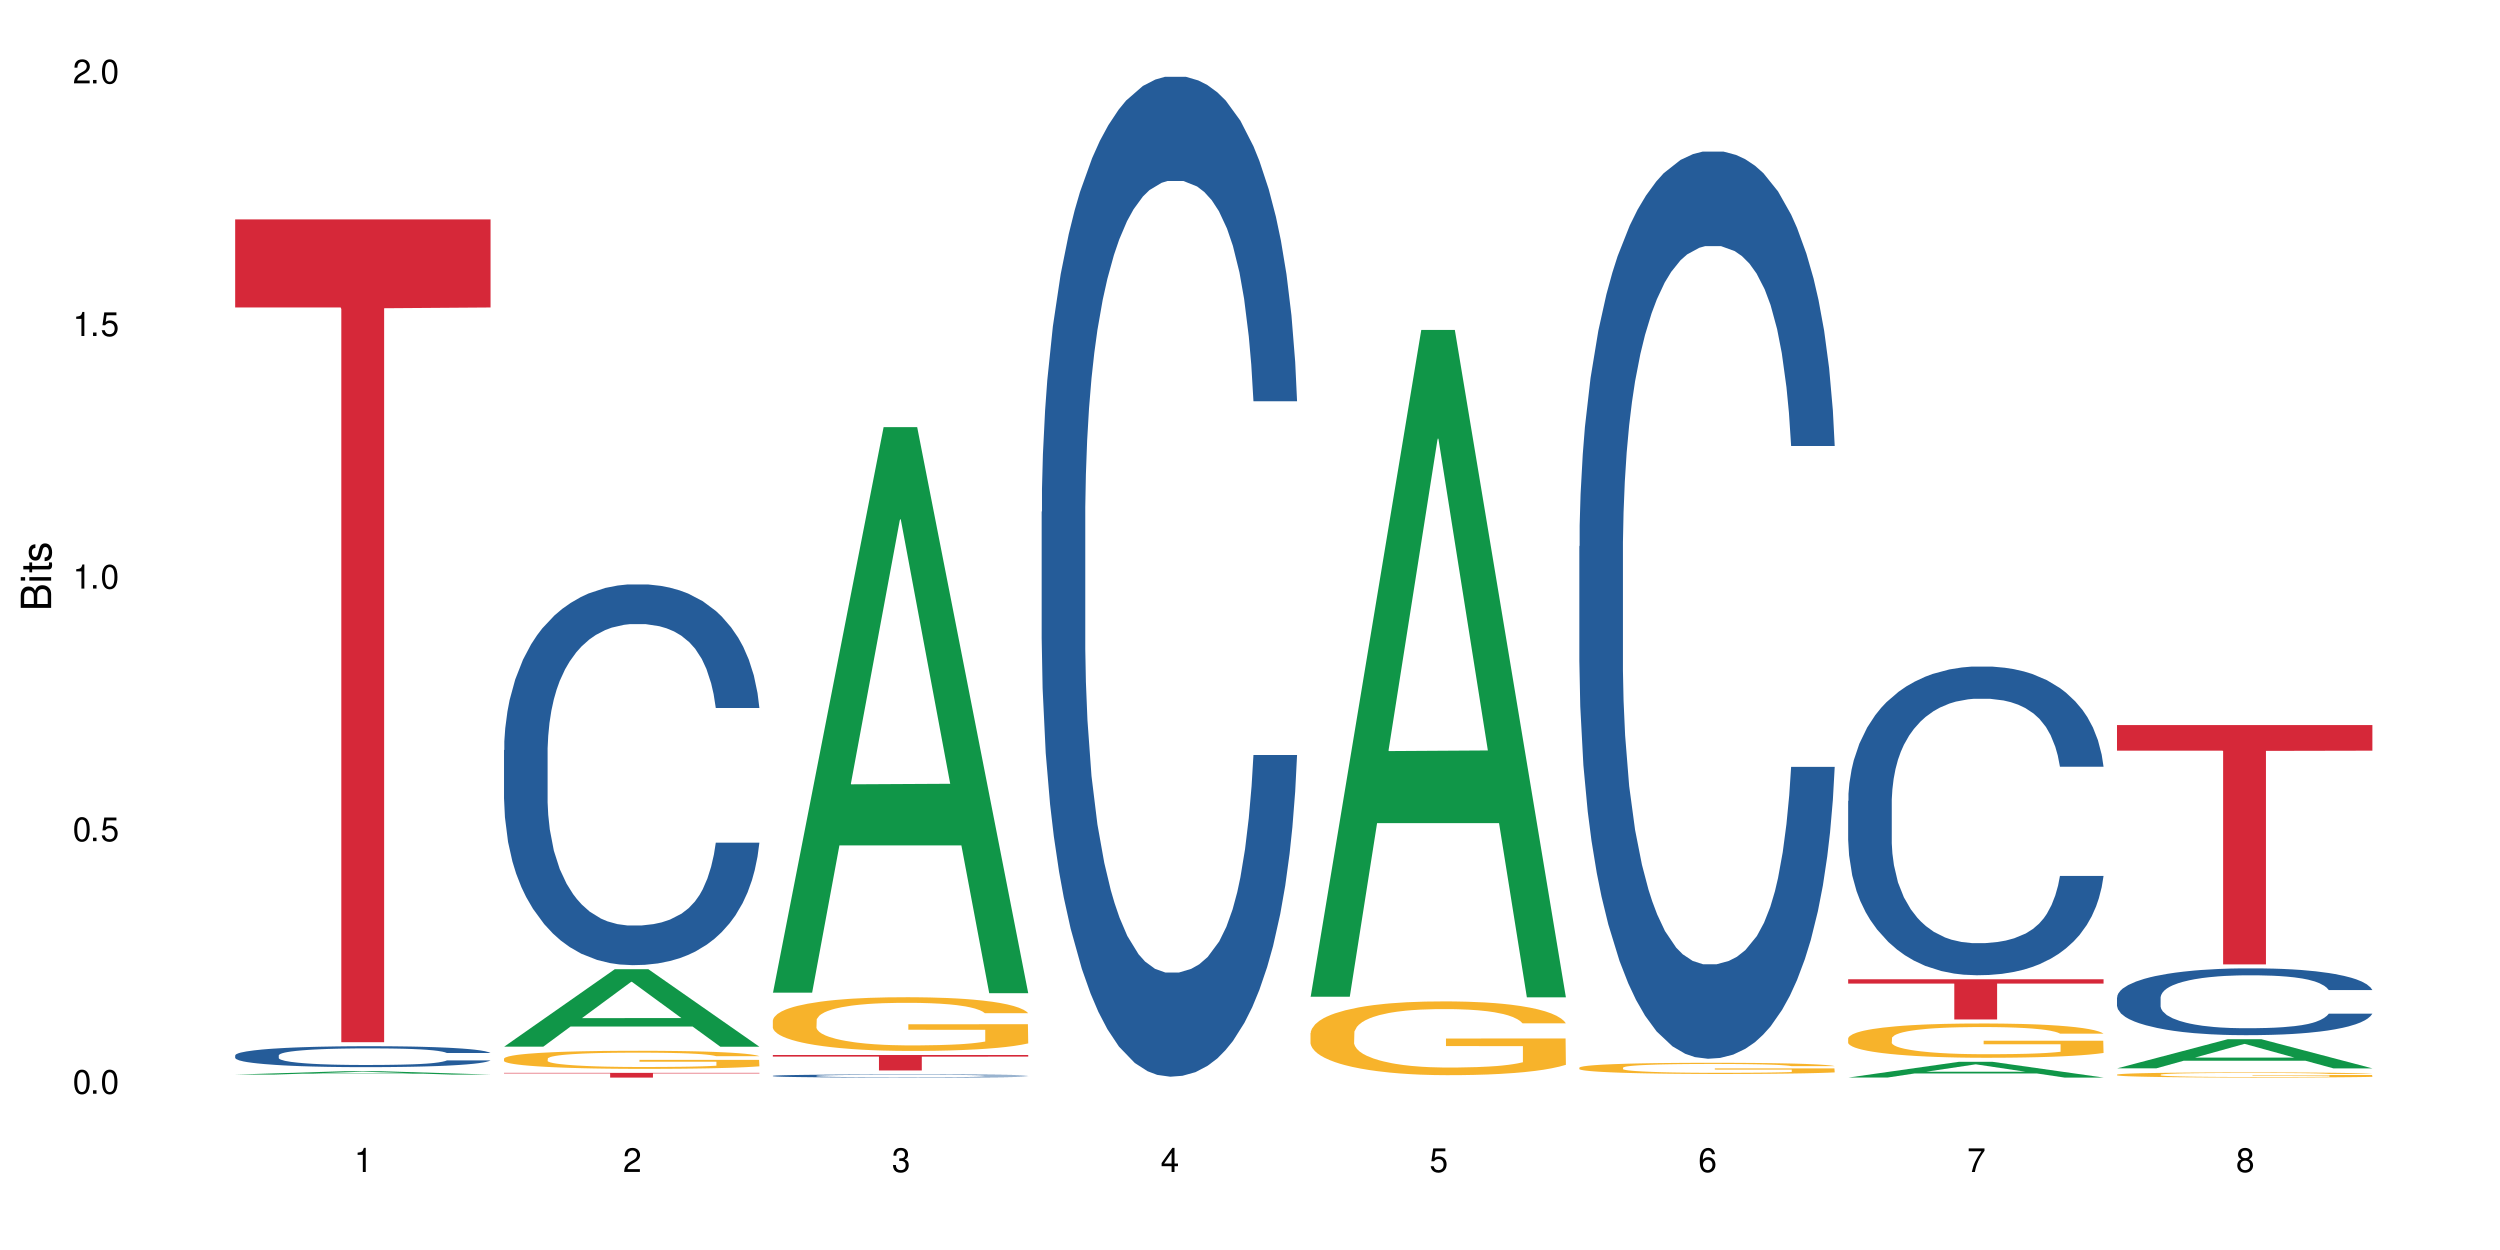<?xml version="1.0" encoding="UTF-8"?>
<svg xmlns="http://www.w3.org/2000/svg" xmlns:xlink="http://www.w3.org/1999/xlink" width="720" height="360" viewBox="0 0 720 360">
<defs>
<g>
<g id="glyph-0-0">
</g>
<g id="glyph-0-1">
<path d="M 2.641 -6.938 C 2 -6.938 1.422 -6.656 1.078 -6.172 C 0.641 -5.562 0.406 -4.641 0.406 -3.359 C 0.406 -1.016 1.188 0.219 2.641 0.219 C 4.078 0.219 4.859 -1.016 4.859 -3.297 C 4.859 -4.641 4.656 -5.547 4.203 -6.172 C 3.844 -6.656 3.281 -6.938 2.641 -6.938 Z M 2.641 -6.188 C 3.547 -6.188 4 -5.25 4 -3.375 C 4 -1.406 3.562 -0.484 2.625 -0.484 C 1.734 -0.484 1.281 -1.438 1.281 -3.344 C 1.281 -5.25 1.734 -6.188 2.641 -6.188 Z M 2.641 -6.188 "/>
</g>
<g id="glyph-0-2">
<path d="M 1.828 -1 L 0.828 -1 L 0.828 0 L 1.828 0 Z M 1.828 -1 "/>
</g>
<g id="glyph-0-3">
<path d="M 4.562 -6.797 L 1.062 -6.797 L 0.547 -3.094 L 1.328 -3.094 C 1.719 -3.562 2.047 -3.734 2.578 -3.734 C 3.484 -3.734 4.062 -3.109 4.062 -2.094 C 4.062 -1.125 3.484 -0.531 2.578 -0.531 C 1.828 -0.531 1.375 -0.906 1.188 -1.672 L 0.328 -1.672 C 0.453 -1.109 0.547 -0.844 0.75 -0.594 C 1.125 -0.078 1.828 0.219 2.594 0.219 C 3.969 0.219 4.922 -0.781 4.922 -2.219 C 4.922 -3.562 4.031 -4.484 2.719 -4.484 C 2.25 -4.484 1.859 -4.359 1.469 -4.062 L 1.734 -5.969 L 4.562 -5.969 Z M 4.562 -6.797 "/>
</g>
<g id="glyph-0-4">
<path d="M 2.484 -4.938 L 2.484 0 L 3.328 0 L 3.328 -6.938 L 2.766 -6.938 C 2.469 -5.875 2.281 -5.734 0.984 -5.562 L 0.984 -4.938 Z M 2.484 -4.938 "/>
</g>
<g id="glyph-0-5">
<path d="M 4.859 -0.828 L 1.281 -0.828 C 1.359 -1.406 1.672 -1.781 2.5 -2.281 L 3.469 -2.828 C 4.406 -3.344 4.906 -4.062 4.906 -4.906 C 4.906 -5.484 4.672 -6.031 4.266 -6.406 C 3.859 -6.766 3.375 -6.938 2.719 -6.938 C 1.859 -6.938 1.219 -6.625 0.844 -6.031 C 0.609 -5.672 0.5 -5.234 0.484 -4.531 L 1.328 -4.531 C 1.359 -5.016 1.406 -5.281 1.531 -5.516 C 1.75 -5.938 2.188 -6.203 2.703 -6.203 C 3.469 -6.203 4.031 -5.641 4.031 -4.891 C 4.031 -4.344 3.719 -3.859 3.125 -3.516 L 2.234 -3 C 0.812 -2.172 0.406 -1.531 0.328 -0.016 L 4.859 -0.016 Z M 4.859 -0.828 "/>
</g>
<g id="glyph-0-6">
<path d="M 2.125 -3.188 L 2.578 -3.188 C 3.5 -3.188 3.984 -2.766 3.984 -1.922 C 3.984 -1.062 3.469 -0.531 2.594 -0.531 C 1.656 -0.531 1.203 -1 1.156 -2.016 L 0.312 -2.016 C 0.344 -1.453 0.438 -1.094 0.609 -0.781 C 0.953 -0.109 1.625 0.219 2.547 0.219 C 3.953 0.219 4.859 -0.625 4.859 -1.938 C 4.859 -2.828 4.516 -3.297 3.703 -3.594 C 4.344 -3.844 4.656 -4.328 4.656 -5.031 C 4.656 -6.219 3.875 -6.938 2.578 -6.938 C 1.203 -6.938 0.484 -6.172 0.453 -4.703 L 1.297 -4.703 C 1.312 -5.125 1.344 -5.359 1.453 -5.578 C 1.641 -5.969 2.062 -6.203 2.594 -6.203 C 3.344 -6.203 3.797 -5.75 3.797 -5 C 3.797 -4.516 3.609 -4.219 3.25 -4.047 C 3.016 -3.953 2.703 -3.922 2.125 -3.906 Z M 2.125 -3.188 "/>
</g>
<g id="glyph-0-7">
<path d="M 3.141 -1.672 L 3.141 0 L 3.984 0 L 3.984 -1.672 L 4.984 -1.672 L 4.984 -2.438 L 3.984 -2.438 L 3.984 -6.938 L 3.359 -6.938 L 0.266 -2.578 L 0.266 -1.672 Z M 3.141 -2.438 L 1 -2.438 L 3.141 -5.5 Z M 3.141 -2.438 "/>
</g>
<g id="glyph-0-8">
<path d="M 4.781 -5.125 C 4.609 -6.266 3.891 -6.938 2.844 -6.938 C 2.094 -6.938 1.422 -6.578 1.031 -5.953 C 0.594 -5.266 0.406 -4.422 0.406 -3.172 C 0.406 -2 0.578 -1.25 0.984 -0.641 C 1.359 -0.078 1.953 0.219 2.703 0.219 C 3.984 0.219 4.922 -0.75 4.922 -2.094 C 4.922 -3.375 4.062 -4.281 2.844 -4.281 C 2.172 -4.281 1.641 -4.031 1.281 -3.516 C 1.281 -5.234 1.828 -6.188 2.797 -6.188 C 3.391 -6.188 3.797 -5.797 3.938 -5.125 Z M 2.734 -3.531 C 3.547 -3.531 4.062 -2.953 4.062 -2.031 C 4.062 -1.156 3.484 -0.531 2.703 -0.531 C 1.922 -0.531 1.328 -1.188 1.328 -2.078 C 1.328 -2.938 1.906 -3.531 2.734 -3.531 Z M 2.734 -3.531 "/>
</g>
<g id="glyph-0-9">
<path d="M 4.984 -6.797 L 0.438 -6.797 L 0.438 -5.969 L 4.109 -5.969 C 2.5 -3.656 1.828 -2.234 1.328 0 L 2.219 0 C 2.594 -2.172 3.453 -4.047 4.984 -6.094 Z M 4.984 -6.797 "/>
</g>
<g id="glyph-0-10">
<path d="M 3.75 -3.656 C 4.469 -4.094 4.688 -4.438 4.688 -5.078 C 4.688 -6.172 3.844 -6.938 2.641 -6.938 C 1.438 -6.938 0.594 -6.172 0.594 -5.094 C 0.594 -4.438 0.812 -4.094 1.516 -3.656 C 0.734 -3.266 0.359 -2.703 0.359 -1.922 C 0.359 -0.656 1.281 0.219 2.641 0.219 C 3.984 0.219 4.922 -0.656 4.922 -1.922 C 4.922 -2.703 4.531 -3.266 3.75 -3.656 Z M 2.641 -6.188 C 3.359 -6.188 3.812 -5.75 3.812 -5.062 C 3.812 -4.406 3.344 -3.984 2.641 -3.984 C 1.922 -3.984 1.453 -4.406 1.453 -5.078 C 1.453 -5.75 1.922 -6.188 2.641 -6.188 Z M 2.641 -3.266 C 3.484 -3.266 4.062 -2.719 4.062 -1.906 C 4.062 -1.078 3.484 -0.531 2.625 -0.531 C 1.797 -0.531 1.219 -1.094 1.219 -1.906 C 1.219 -2.719 1.781 -3.266 2.641 -3.266 Z M 2.641 -3.266 "/>
</g>
<g id="glyph-1-0">
</g>
<g id="glyph-1-1">
<path d="M 0 -0.953 L 0 -4.891 C 0 -5.719 -0.234 -6.344 -0.734 -6.797 C -1.188 -7.234 -1.812 -7.469 -2.5 -7.469 C -3.547 -7.469 -4.188 -7 -4.625 -5.875 C -4.984 -6.688 -5.625 -7.094 -6.531 -7.094 C -7.172 -7.094 -7.734 -6.859 -8.141 -6.391 C -8.562 -5.922 -8.75 -5.344 -8.75 -4.5 L -8.75 -0.953 Z M -4.984 -2.062 L -7.766 -2.062 L -7.766 -4.219 C -7.766 -4.844 -7.688 -5.203 -7.453 -5.5 C -7.219 -5.812 -6.859 -5.969 -6.375 -5.969 C -5.891 -5.969 -5.531 -5.812 -5.297 -5.5 C -5.062 -5.203 -4.984 -4.844 -4.984 -4.219 Z M -0.984 -2.062 L -4 -2.062 L -4 -4.781 C -4 -5.766 -3.438 -6.359 -2.484 -6.359 C -1.547 -6.359 -0.984 -5.766 -0.984 -4.781 Z M -0.984 -2.062 "/>
</g>
<g id="glyph-1-2">
<path d="M -6.281 -1.797 L -6.281 -0.797 L 0 -0.797 L 0 -1.797 Z M -8.75 -1.797 L -8.75 -0.797 L -7.484 -0.797 L -7.484 -1.797 Z M -8.75 -1.797 "/>
</g>
<g id="glyph-1-3">
<path d="M -6.281 -3.047 L -6.281 -2.016 L -8.016 -2.016 L -8.016 -1.016 L -6.281 -1.016 L -6.281 -0.172 L -5.469 -0.172 L -5.469 -1.016 L -0.719 -1.016 C -0.078 -1.016 0.281 -1.453 0.281 -2.234 C 0.281 -2.5 0.25 -2.719 0.188 -3.047 L -0.641 -3.047 C -0.609 -2.906 -0.594 -2.766 -0.594 -2.562 C -0.594 -2.141 -0.719 -2.016 -1.156 -2.016 L -5.469 -2.016 L -5.469 -3.047 Z M -6.281 -3.047 "/>
</g>
<g id="glyph-1-4">
<path d="M -4.531 -5.25 C -5.766 -5.25 -6.469 -4.422 -6.469 -2.969 C -6.469 -1.516 -5.719 -0.562 -4.547 -0.562 C -3.562 -0.562 -3.094 -1.062 -2.734 -2.562 L -2.516 -3.484 C -2.344 -4.188 -2.094 -4.469 -1.641 -4.469 C -1.047 -4.469 -0.641 -3.875 -0.641 -3 C -0.641 -2.453 -0.797 -2 -1.062 -1.75 C -1.25 -1.594 -1.422 -1.531 -1.875 -1.469 L -1.875 -0.406 C -0.422 -0.453 0.281 -1.266 0.281 -2.922 C 0.281 -4.5 -0.5 -5.516 -1.719 -5.516 C -2.656 -5.516 -3.172 -4.984 -3.469 -3.734 L -3.703 -2.766 C -3.891 -1.953 -4.156 -1.609 -4.594 -1.609 C -5.188 -1.609 -5.547 -2.125 -5.547 -2.938 C -5.547 -3.75 -5.203 -4.172 -4.531 -4.203 Z M -4.531 -5.25 "/>
</g>
</g>
</defs>
<rect x="-72" y="-36" width="864" height="432" fill="rgb(100%, 100%, 100%)" fill-opacity="1"/>
<path fill-rule="nonzero" fill="rgb(6.275%, 58.824%, 28.235%)" fill-opacity="1" d="M 67.73 309.48 L 67.809 309.477 L 99.637 308.496 L 109.301 308.496 L 141.281 309.48 L 130.047 309.48 L 122.031 309.223 L 86.906 309.223 L 79.047 309.48 L 67.73 309.48 L 90.285 309.117 L 118.809 309.117 L 104.586 308.656 L 104.43 308.656 L 104.27 308.66 L 90.207 309.117 L 90.285 309.117 Z M 67.73 309.48 "/>
<path fill-rule="nonzero" fill="rgb(14.51%, 36.078%, 60%)" fill-opacity="1" d="M 67.73 303.934 L 67.82 303.93 L 67.82 303.797 L 68.09 303.586 L 68.719 303.324 L 69.344 303.141 L 70.961 302.816 L 73.203 302.504 L 75.535 302.258 L 77.238 302.117 L 78.766 302.008 L 82.262 301.801 L 84.504 301.699 L 86.926 301.605 L 89.887 301.512 L 92.039 301.457 L 96.883 301.367 L 100.469 301.328 L 103.25 301.312 L 109.262 301.312 L 112.848 301.332 L 115.449 301.363 L 118.32 301.406 L 120.742 301.457 L 124.957 301.578 L 128.727 301.73 L 130.43 301.82 L 133.121 301.988 L 135.184 302.156 L 136.617 302.297 L 138.234 302.504 L 139.668 302.75 L 140.746 303.031 L 141.281 303.27 L 128.727 303.27 L 128.098 303.047 L 127.379 302.875 L 126.035 302.652 L 124.688 302.492 L 122.805 302.332 L 121.102 302.227 L 118.77 302.121 L 116.707 302.055 L 114.555 302.008 L 112.488 301.973 L 108.543 301.941 L 103.969 301.941 L 102.266 301.949 L 98.766 301.996 L 96.883 302.035 L 94.191 302.109 L 92.309 302.184 L 90.066 302.293 L 88.539 302.387 L 86.656 302.531 L 85.312 302.656 L 83.785 302.84 L 82.891 302.977 L 82.082 303.129 L 81.363 303.312 L 80.828 303.504 L 80.469 303.707 L 80.289 303.906 L 80.289 304.762 L 80.469 304.961 L 80.918 305.191 L 82.082 305.527 L 83.785 305.82 L 85.762 306.051 L 87.645 306.215 L 88.719 306.293 L 90.156 306.383 L 92.398 306.492 L 95.629 306.602 L 97.512 306.645 L 100.383 306.691 L 103.34 306.711 L 107.289 306.711 L 110.785 306.691 L 113.117 306.66 L 115.539 306.617 L 118.859 306.523 L 120.922 306.438 L 122.715 306.332 L 124.062 306.227 L 124.957 306.137 L 126.305 305.969 L 127.379 305.781 L 128.188 305.586 L 128.727 305.398 L 141.281 305.398 L 140.746 305.621 L 139.938 305.836 L 139.129 305.996 L 137.875 306.188 L 136.441 306.359 L 134.375 306.551 L 132.672 306.68 L 130.43 306.816 L 128.367 306.922 L 126.125 307.016 L 122.805 307.125 L 120.652 307.18 L 118.32 307.23 L 115.539 307.273 L 112.043 307.312 L 108.273 307.336 L 104.777 307.34 L 101.008 307.328 L 98.227 307.305 L 94.551 307.258 L 89.977 307.156 L 86.656 307.055 L 84.055 306.949 L 81.812 306.84 L 79.301 306.691 L 76.074 306.445 L 74.098 306.258 L 72.754 306.105 L 71.23 305.891 L 70.152 305.699 L 68.898 305.391 L 68 304.996 L 67.73 304.695 Z M 67.73 303.934 "/>
<path fill-rule="nonzero" fill="rgb(83.922%, 15.686%, 22.353%)" fill-opacity="1" d="M 67.73 63.188 L 141.281 63.188 L 141.281 88.551 L 110.629 88.773 L 110.629 300.156 L 98.297 300.156 L 98.297 88.996 L 98.117 88.551 L 67.73 88.551 Z M 67.73 63.188 "/>
<path fill-rule="nonzero" fill="rgb(6.275%, 58.824%, 28.235%)" fill-opacity="1" d="M 145.156 301.441 L 145.234 301.422 L 177.059 279.129 L 186.723 279.129 L 218.707 301.465 L 207.469 301.465 L 199.453 295.633 L 164.328 295.633 L 156.469 301.441 L 145.156 301.441 L 167.707 293.223 L 196.23 293.199 L 182.008 282.777 L 181.852 282.754 L 181.695 282.82 L 167.629 293.199 L 167.707 293.223 Z M 145.156 301.441 "/>
<path fill-rule="nonzero" fill="rgb(14.51%, 36.078%, 60%)" fill-opacity="1" d="M 145.156 216.031 L 145.242 215.934 L 145.242 213.527 L 145.512 209.719 L 146.141 204.91 L 146.77 201.602 L 148.383 195.688 L 150.625 189.977 L 152.957 185.566 L 154.664 182.961 L 156.188 180.957 L 159.684 177.246 L 161.93 175.344 L 164.352 173.641 L 167.309 171.934 L 169.461 170.934 L 174.305 169.328 L 177.895 168.629 L 180.676 168.328 L 186.684 168.328 L 190.273 168.727 L 192.875 169.23 L 195.742 170.031 L 198.164 170.934 L 202.383 173.137 L 206.148 175.945 L 207.852 177.547 L 210.543 180.656 L 212.605 183.66 L 214.043 186.266 L 215.656 189.977 L 217.094 194.484 L 218.168 199.598 L 218.707 203.906 L 206.148 203.906 L 205.52 199.898 L 204.805 196.789 L 203.457 192.68 L 202.113 189.773 L 200.23 186.867 L 198.523 184.965 L 196.191 183.059 L 194.129 181.855 L 191.977 180.957 L 189.914 180.355 L 185.969 179.754 L 181.391 179.754 L 179.688 179.953 L 176.191 180.754 L 174.305 181.457 L 171.613 182.859 L 169.73 184.164 L 167.488 186.168 L 165.965 187.871 L 164.082 190.477 L 162.734 192.781 L 161.211 196.09 L 160.312 198.594 L 159.508 201.402 L 158.789 204.707 L 158.25 208.215 L 157.891 211.922 L 157.711 215.531 L 157.711 231.066 L 157.891 234.676 L 158.34 238.883 L 159.508 244.996 L 161.211 250.309 L 163.184 254.52 L 165.066 257.523 L 166.145 258.93 L 167.578 260.531 L 169.82 262.535 L 173.051 264.539 L 174.934 265.344 L 177.805 266.145 L 180.766 266.543 L 184.711 266.543 L 188.211 266.145 L 190.543 265.645 L 192.965 264.84 L 196.281 263.137 L 198.344 261.535 L 200.141 259.629 L 201.484 257.727 L 202.383 256.121 L 203.727 253.016 L 204.805 249.605 L 205.609 246.098 L 206.148 242.691 L 218.707 242.691 L 218.168 246.699 L 217.359 250.609 L 216.555 253.516 L 215.297 257.023 L 213.863 260.129 L 211.801 263.637 L 210.094 265.941 L 207.852 268.449 L 205.789 270.352 L 203.547 272.059 L 200.23 274.062 L 198.074 275.062 L 195.742 275.965 L 192.965 276.766 L 189.465 277.469 L 185.699 277.871 L 182.199 277.969 L 178.434 277.77 L 175.652 277.367 L 171.973 276.465 L 167.398 274.664 L 164.082 272.758 L 161.48 270.855 L 159.238 268.852 L 156.727 266.145 L 153.496 261.734 L 151.523 258.328 L 150.176 255.52 L 148.652 251.613 L 147.574 248.105 L 146.32 242.492 L 145.422 235.375 L 145.156 229.863 Z M 145.156 216.031 "/>
<path fill-rule="nonzero" fill="rgb(96.863%, 70.196%, 16.863%)" fill-opacity="1" d="M 145.156 304.855 L 145.242 304.852 L 145.242 304.754 L 145.602 304.539 L 146.5 304.246 L 147.664 304.004 L 148.922 303.812 L 149.73 303.711 L 151.074 303.57 L 152.242 303.465 L 155.199 303.25 L 158.969 303.051 L 161.031 302.965 L 163.363 302.883 L 166.684 302.793 L 168.207 302.762 L 172.871 302.684 L 178.164 302.637 L 183.992 302.621 L 186.684 302.625 L 190.363 302.645 L 195.387 302.699 L 198.254 302.746 L 200.496 302.793 L 202.828 302.855 L 205.699 302.949 L 208.391 303.066 L 210.543 303.18 L 212.695 303.32 L 214.492 303.473 L 216.016 303.641 L 217.359 303.84 L 218.168 304.008 L 218.707 304.176 L 206.238 304.176 L 205.52 304.008 L 204.715 303.879 L 203.367 303.723 L 202.023 303.605 L 200.676 303.516 L 198.164 303.395 L 196.012 303.316 L 193.32 303.25 L 190.723 303.207 L 187.762 303.18 L 185.969 303.168 L 181.211 303.168 L 176.906 303.203 L 174.395 303.242 L 172.602 303.277 L 170.09 303.352 L 168.566 303.406 L 167.668 303.445 L 164.977 303.594 L 163.184 303.727 L 162.195 303.816 L 160.941 303.961 L 160.043 304.09 L 159.059 304.277 L 158.52 304.422 L 157.801 304.746 L 157.711 305.602 L 157.98 305.781 L 158.52 305.977 L 159.238 306.148 L 160.312 306.332 L 161.391 306.469 L 163.273 306.652 L 164.887 306.777 L 166.145 306.859 L 168.566 306.988 L 169.551 307.031 L 171.883 307.117 L 174.305 307.184 L 177.266 307.238 L 179.508 307.27 L 183.098 307.293 L 187.672 307.293 L 193.055 307.262 L 196.461 307.227 L 198.793 307.188 L 200.32 307.152 L 202.203 307.102 L 203.547 307.055 L 204.805 307 L 206.328 306.922 L 206.328 305.781 L 184.172 305.777 L 184.172 305.246 L 218.617 305.242 L 218.707 307.102 L 216.824 307.23 L 214.492 307.355 L 212.25 307.449 L 209.918 307.531 L 206.598 307.621 L 203.906 307.68 L 199.781 307.746 L 196.012 307.789 L 192.066 307.816 L 188.566 307.832 L 184.441 307.836 L 180.766 307.824 L 176.816 307.797 L 173.68 307.758 L 170.809 307.711 L 167.938 307.648 L 164.352 307.551 L 162.016 307.469 L 159.594 307.367 L 157.172 307.25 L 155.02 307.121 L 153.586 307.02 L 152.152 306.906 L 150.625 306.766 L 149.191 306.602 L 148.113 306.453 L 147.129 306.289 L 146.41 306.129 L 145.691 305.918 L 145.332 305.746 L 145.156 305.598 Z M 145.156 304.855 "/>
<path fill-rule="nonzero" fill="rgb(83.922%, 15.686%, 22.353%)" fill-opacity="1" d="M 145.156 308.992 L 218.707 308.992 L 218.707 309.137 L 188.051 309.137 L 188.051 310.34 L 175.719 310.34 L 175.719 309.141 L 175.539 309.137 L 145.156 309.137 Z M 145.156 308.992 "/>
<path fill-rule="nonzero" fill="rgb(6.275%, 58.824%, 28.235%)" fill-opacity="1" d="M 222.578 285.887 L 222.656 285.734 L 254.48 123.012 L 264.148 123.012 L 296.129 286.043 L 284.895 286.043 L 276.879 243.484 L 241.75 243.484 L 233.895 285.887 L 222.578 285.887 L 245.129 225.883 L 273.656 225.727 L 259.434 149.648 L 259.273 149.496 L 259.117 149.953 L 245.051 225.727 L 245.129 225.883 Z M 222.578 285.887 "/>
<path fill-rule="nonzero" fill="rgb(14.51%, 36.078%, 60%)" fill-opacity="1" d="M 222.578 309.832 L 222.668 309.832 L 222.668 309.812 L 222.938 309.781 L 223.562 309.742 L 224.191 309.715 L 225.809 309.668 L 228.051 309.621 L 230.383 309.586 L 232.086 309.562 L 233.609 309.547 L 237.109 309.516 L 239.352 309.5 L 241.773 309.488 L 244.734 309.473 L 246.887 309.465 L 251.73 309.453 L 255.316 309.445 L 264.109 309.445 L 267.695 309.449 L 270.297 309.453 L 273.168 309.457 L 275.59 309.465 L 279.805 309.484 L 283.57 309.508 L 285.277 309.52 L 287.969 309.547 L 290.031 309.57 L 291.465 309.59 L 293.082 309.621 L 294.516 309.656 L 295.59 309.699 L 296.129 309.734 L 283.57 309.734 L 282.945 309.703 L 282.227 309.676 L 280.883 309.645 L 279.535 309.621 L 277.652 309.598 L 275.949 309.582 L 273.617 309.566 L 271.551 309.555 L 269.398 309.547 L 267.336 309.543 L 263.391 309.539 L 257.109 309.539 L 253.613 309.547 L 251.73 309.551 L 249.039 309.562 L 247.156 309.574 L 244.914 309.59 L 243.387 309.605 L 241.504 309.625 L 240.16 309.645 L 238.633 309.672 L 237.738 309.691 L 236.93 309.715 L 236.211 309.742 L 235.672 309.77 L 235.316 309.801 L 235.137 309.828 L 235.137 309.957 L 235.316 309.984 L 235.762 310.02 L 236.93 310.07 L 238.633 310.113 L 240.605 310.148 L 242.492 310.172 L 243.566 310.184 L 245.004 310.195 L 247.246 310.215 L 250.473 310.23 L 252.355 310.234 L 255.227 310.242 L 258.188 310.246 L 262.133 310.246 L 265.633 310.242 L 267.965 310.238 L 270.387 310.23 L 273.707 310.219 L 275.77 310.203 L 277.562 310.188 L 278.906 310.172 L 279.805 310.16 L 281.148 310.137 L 282.227 310.109 L 283.035 310.078 L 283.57 310.051 L 296.129 310.051 L 295.59 310.082 L 294.785 310.117 L 293.977 310.141 L 292.723 310.168 L 291.285 310.191 L 289.223 310.223 L 287.52 310.242 L 285.277 310.262 L 283.215 310.277 L 280.973 310.289 L 277.652 310.309 L 275.5 310.316 L 273.168 310.324 L 270.387 310.328 L 266.887 310.336 L 263.121 310.34 L 259.621 310.34 L 255.855 310.336 L 253.074 310.332 L 249.398 310.328 L 244.824 310.312 L 241.504 310.297 L 238.902 310.281 L 236.66 310.266 L 234.148 310.242 L 230.918 310.207 L 228.945 310.18 L 227.602 310.156 L 226.074 310.125 L 225 310.094 L 223.742 310.051 L 222.848 309.992 L 222.578 309.945 Z M 222.578 309.832 "/>
<path fill-rule="nonzero" fill="rgb(96.863%, 70.196%, 16.863%)" fill-opacity="1" d="M 222.578 293.828 L 222.668 293.812 L 222.668 293.531 L 223.027 292.895 L 223.922 292.02 L 225.09 291.297 L 226.344 290.73 L 227.152 290.438 L 228.496 290.012 L 229.664 289.699 L 232.625 289.066 L 236.391 288.473 L 238.453 288.215 L 240.785 287.977 L 244.105 287.707 L 245.629 287.609 L 250.293 287.383 L 255.586 287.242 L 261.418 287.199 L 264.109 287.215 L 267.785 287.27 L 272.809 287.426 L 275.68 287.566 L 277.922 287.707 L 280.254 287.891 L 283.125 288.176 L 285.816 288.512 L 287.969 288.852 L 290.121 289.277 L 291.914 289.73 L 293.438 290.223 L 294.785 290.816 L 295.59 291.312 L 296.129 291.805 L 283.66 291.805 L 282.945 291.312 L 282.137 290.93 L 280.793 290.465 L 279.445 290.125 L 278.102 289.855 L 275.59 289.488 L 273.438 289.262 L 270.746 289.066 L 268.145 288.938 L 265.184 288.852 L 263.391 288.824 L 258.637 288.824 L 254.332 288.922 L 251.82 289.035 L 250.023 289.148 L 247.512 289.363 L 245.988 289.531 L 245.094 289.645 L 242.402 290.082 L 240.605 290.477 L 239.621 290.746 L 238.363 291.172 L 237.469 291.551 L 236.48 292.117 L 235.941 292.543 L 235.227 293.504 L 235.137 296.047 L 235.406 296.582 L 235.941 297.164 L 236.66 297.672 L 237.738 298.211 L 238.812 298.621 L 240.695 299.172 L 242.312 299.539 L 243.566 299.777 L 245.988 300.16 L 246.977 300.289 L 249.309 300.543 L 251.73 300.738 L 254.691 300.91 L 256.934 300.992 L 260.52 301.066 L 265.094 301.066 L 270.477 300.98 L 273.887 300.867 L 276.219 300.754 L 277.742 300.656 L 279.625 300.5 L 280.973 300.359 L 282.227 300.203 L 283.75 299.961 L 283.75 296.582 L 261.598 296.57 L 261.598 294.988 L 296.039 294.973 L 296.129 300.5 L 294.246 300.879 L 291.914 301.25 L 289.672 301.531 L 287.34 301.77 L 284.02 302.039 L 281.328 302.211 L 277.203 302.406 L 273.438 302.535 L 269.488 302.621 L 265.992 302.66 L 261.867 302.676 L 258.188 302.648 L 254.242 302.562 L 251.102 302.449 L 248.23 302.309 L 245.359 302.125 L 241.773 301.828 L 239.441 301.586 L 237.02 301.289 L 234.598 300.938 L 232.445 300.555 L 231.008 300.258 L 229.574 299.918 L 228.051 299.496 L 226.613 299.016 L 225.539 298.578 L 224.551 298.082 L 223.832 297.617 L 223.117 296.98 L 222.758 296.473 L 222.578 296.031 Z M 222.578 293.828 "/>
<path fill-rule="nonzero" fill="rgb(83.922%, 15.686%, 22.353%)" fill-opacity="1" d="M 222.578 303.832 L 296.129 303.832 L 296.129 304.309 L 265.477 304.312 L 265.477 308.285 L 253.141 308.285 L 253.141 304.32 L 252.965 304.309 L 222.578 304.309 Z M 222.578 303.832 "/>
<path fill-rule="nonzero" fill="rgb(14.51%, 36.078%, 60%)" fill-opacity="1" d="M 300 147.414 L 300.09 147.152 L 300.09 140.832 L 300.359 130.832 L 300.988 118.195 L 301.617 109.508 L 303.23 93.977 L 305.473 78.973 L 307.805 67.391 L 309.508 60.547 L 311.035 55.285 L 314.531 45.543 L 316.773 40.543 L 319.195 36.066 L 322.156 31.594 L 324.309 28.961 L 329.152 24.75 L 332.742 22.906 L 335.52 22.117 L 341.531 22.117 L 345.117 23.168 L 347.719 24.484 L 350.59 26.59 L 353.012 28.961 L 357.227 34.75 L 360.996 42.121 L 362.699 46.332 L 365.391 54.492 L 367.453 62.391 L 368.891 69.234 L 370.504 78.973 L 371.938 90.82 L 373.016 104.246 L 373.555 115.562 L 360.996 115.562 L 360.367 105.035 L 359.648 96.875 L 358.305 86.082 L 356.961 78.449 L 355.074 70.812 L 353.371 65.812 L 351.039 60.812 L 348.977 57.652 L 346.824 55.285 L 344.762 53.703 L 340.812 52.125 L 336.238 52.125 L 334.535 52.652 L 331.035 54.758 L 329.152 56.598 L 326.461 60.285 L 324.578 63.707 L 322.336 68.973 L 320.812 73.445 L 318.926 80.289 L 317.582 86.344 L 316.059 95.031 L 315.16 101.613 L 314.352 108.984 L 313.637 117.668 L 313.098 126.883 L 312.738 136.621 L 312.559 146.098 L 312.559 186.898 L 312.738 196.375 L 313.188 207.43 L 314.352 223.488 L 316.059 237.441 L 318.031 248.496 L 319.914 256.395 L 320.992 260.078 L 322.426 264.289 L 324.668 269.555 L 327.898 274.82 L 329.781 276.926 L 332.652 279.031 L 335.609 280.082 L 339.559 280.082 L 343.055 279.031 L 345.387 277.715 L 347.809 275.609 L 351.129 271.133 L 353.191 266.922 L 354.984 261.922 L 356.332 256.918 L 357.227 252.707 L 358.574 244.547 L 359.648 235.598 L 360.457 226.383 L 360.996 217.434 L 373.555 217.434 L 373.016 227.965 L 372.207 238.23 L 371.402 245.863 L 370.145 255.078 L 368.711 263.238 L 366.645 272.449 L 364.941 278.504 L 362.699 285.086 L 360.637 290.086 L 358.395 294.562 L 355.074 299.824 L 352.922 302.457 L 350.59 304.828 L 347.809 306.934 L 344.312 308.777 L 340.543 309.828 L 337.047 310.094 L 333.277 309.566 L 330.5 308.512 L 326.82 306.145 L 322.246 301.406 L 318.926 296.402 L 316.324 291.402 L 314.082 286.137 L 311.57 279.031 L 308.344 267.449 L 306.371 258.5 L 305.023 251.129 L 303.5 240.863 L 302.422 231.648 L 301.168 216.906 L 300.27 198.219 L 300 183.742 Z M 300 147.414 "/>
<path fill-rule="nonzero" fill="rgb(6.275%, 58.824%, 28.235%)" fill-opacity="1" d="M 377.426 287.059 L 377.504 286.879 L 409.328 95.023 L 418.992 95.023 L 450.977 287.238 L 439.738 287.238 L 431.723 237.062 L 396.598 237.062 L 388.738 287.059 L 377.426 287.059 L 399.977 216.309 L 428.504 216.129 L 414.277 126.426 L 414.121 126.246 L 413.965 126.789 L 399.898 216.129 L 399.977 216.309 Z M 377.426 287.059 "/>
<path fill-rule="nonzero" fill="rgb(96.863%, 70.196%, 16.863%)" fill-opacity="1" d="M 377.426 297.5 L 377.516 297.48 L 377.516 297.094 L 377.871 296.219 L 378.77 295.016 L 379.938 294.027 L 381.191 293.25 L 382 292.844 L 383.344 292.262 L 384.512 291.832 L 387.469 290.961 L 391.238 290.145 L 393.301 289.793 L 395.633 289.465 L 398.953 289.098 L 400.477 288.961 L 405.141 288.648 L 410.434 288.457 L 416.262 288.398 L 418.953 288.418 L 422.633 288.496 L 427.656 288.707 L 430.527 288.902 L 432.77 289.098 L 435.102 289.348 L 437.969 289.738 L 440.66 290.203 L 442.812 290.668 L 444.969 291.25 L 446.762 291.871 L 448.285 292.551 L 449.633 293.367 L 450.438 294.047 L 450.977 294.727 L 438.508 294.727 L 437.789 294.047 L 436.984 293.523 L 435.637 292.883 L 434.293 292.414 L 432.949 292.047 L 430.438 291.543 L 428.281 291.23 L 425.594 290.961 L 422.992 290.785 L 420.031 290.668 L 418.238 290.629 L 413.484 290.629 L 409.176 290.766 L 406.664 290.922 L 404.871 291.074 L 402.359 291.367 L 400.836 291.602 L 399.938 291.754 L 397.246 292.355 L 395.453 292.902 L 394.469 293.27 L 393.211 293.852 L 392.312 294.375 L 391.328 295.152 L 390.789 295.734 L 390.07 297.055 L 389.98 300.551 L 390.25 301.285 L 390.789 302.082 L 391.508 302.781 L 392.582 303.52 L 393.66 304.082 L 395.543 304.84 L 397.156 305.344 L 398.414 305.676 L 400.836 306.199 L 401.82 306.375 L 404.156 306.723 L 406.574 306.996 L 409.535 307.227 L 411.777 307.344 L 415.367 307.441 L 419.941 307.441 L 425.324 307.324 L 428.73 307.168 L 431.062 307.016 L 432.59 306.879 L 434.473 306.664 L 435.816 306.469 L 437.074 306.258 L 438.598 305.926 L 438.598 301.285 L 416.441 301.27 L 416.441 299.094 L 450.887 299.074 L 450.977 306.664 L 449.094 307.188 L 446.762 307.691 L 444.52 308.082 L 442.188 308.41 L 438.867 308.781 L 436.176 309.012 L 432.051 309.285 L 428.281 309.461 L 424.336 309.574 L 420.84 309.633 L 416.711 309.652 L 413.035 309.613 L 409.086 309.5 L 405.949 309.344 L 403.078 309.148 L 400.207 308.898 L 396.621 308.488 L 394.289 308.16 L 391.867 307.75 L 389.445 307.266 L 387.293 306.742 L 385.855 306.336 L 384.422 305.867 L 382.895 305.285 L 381.461 304.625 L 380.383 304.023 L 379.398 303.344 L 378.68 302.703 L 377.961 301.832 L 377.605 301.133 L 377.426 300.531 Z M 377.426 297.5 "/>
<path fill-rule="nonzero" fill="rgb(14.51%, 36.078%, 60%)" fill-opacity="1" d="M 454.848 157.34 L 454.938 157.098 L 454.938 151.367 L 455.207 142.293 L 455.836 130.828 L 456.461 122.949 L 458.078 108.859 L 460.32 95.246 L 462.652 84.738 L 464.355 78.531 L 465.879 73.754 L 469.379 64.918 L 471.621 60.379 L 474.043 56.32 L 477.004 52.262 L 479.156 49.871 L 484 46.051 L 487.586 44.379 L 490.367 43.664 L 496.379 43.664 L 499.965 44.617 L 502.566 45.812 L 505.438 47.723 L 507.859 49.871 L 512.074 55.125 L 515.844 61.812 L 517.547 65.633 L 520.238 73.039 L 522.301 80.203 L 523.734 86.41 L 525.352 95.246 L 526.785 105.992 L 527.863 118.172 L 528.398 128.441 L 515.844 128.441 L 515.215 118.891 L 514.496 111.484 L 513.152 101.695 L 511.805 94.77 L 509.922 87.844 L 508.219 83.305 L 505.887 78.77 L 503.824 75.902 L 501.672 73.754 L 499.605 72.32 L 495.66 70.887 L 491.086 70.887 L 489.383 71.367 L 485.883 73.277 L 484 74.949 L 481.309 78.293 L 479.426 81.395 L 477.184 86.172 L 475.656 90.23 L 473.773 96.441 L 472.43 101.934 L 470.902 109.812 L 470.008 115.785 L 469.199 122.473 L 468.48 130.352 L 467.945 138.711 L 467.586 147.547 L 467.406 156.145 L 467.406 193.16 L 467.586 201.758 L 468.035 211.789 L 469.199 226.355 L 470.902 239.012 L 472.879 249.043 L 474.762 256.207 L 475.836 259.551 L 477.273 263.371 L 479.516 268.148 L 482.742 272.926 L 484.629 274.836 L 487.496 276.746 L 490.457 277.699 L 494.406 277.699 L 497.902 276.746 L 500.234 275.551 L 502.656 273.641 L 505.977 269.582 L 508.039 265.758 L 509.832 261.223 L 511.18 256.684 L 512.074 252.863 L 513.422 245.461 L 514.496 237.34 L 515.305 228.98 L 515.844 220.863 L 528.398 220.863 L 527.863 230.414 L 527.055 239.73 L 526.246 246.656 L 524.992 255.012 L 523.555 262.418 L 521.492 270.773 L 519.789 276.266 L 517.547 282.238 L 515.484 286.773 L 513.242 290.836 L 509.922 295.609 L 507.77 298 L 505.438 300.148 L 502.656 302.059 L 499.16 303.73 L 495.391 304.688 L 491.895 304.926 L 488.125 304.449 L 485.344 303.492 L 481.668 301.344 L 477.094 297.043 L 473.773 292.508 L 471.172 287.969 L 468.93 283.191 L 466.418 276.746 L 463.191 266.238 L 461.215 258.117 L 459.871 251.43 L 458.348 242.117 L 457.27 233.758 L 456.016 220.387 L 455.117 203.43 L 454.848 190.293 Z M 454.848 157.34 "/>
<path fill-rule="nonzero" fill="rgb(96.863%, 70.196%, 16.863%)" fill-opacity="1" d="M 454.848 307.465 L 454.938 307.461 L 454.938 307.402 L 455.297 307.27 L 456.191 307.086 L 457.359 306.938 L 458.613 306.82 L 459.422 306.758 L 460.77 306.668 L 461.934 306.605 L 464.895 306.473 L 468.66 306.348 L 470.723 306.293 L 473.055 306.246 L 476.375 306.188 L 477.898 306.168 L 482.562 306.121 L 487.855 306.09 L 493.688 306.082 L 496.379 306.086 L 500.055 306.098 L 505.078 306.129 L 507.949 306.16 L 510.191 306.188 L 512.523 306.227 L 515.395 306.285 L 518.086 306.355 L 520.238 306.426 L 522.391 306.516 L 524.184 306.609 L 525.711 306.711 L 527.055 306.836 L 527.863 306.938 L 528.398 307.043 L 515.934 307.043 L 515.215 306.938 L 514.406 306.859 L 513.062 306.762 L 511.715 306.691 L 510.371 306.637 L 507.859 306.559 L 505.707 306.512 L 503.016 306.473 L 500.414 306.445 L 497.453 306.426 L 495.66 306.422 L 490.906 306.422 L 486.602 306.441 L 484.09 306.465 L 482.297 306.488 L 479.785 306.531 L 478.258 306.566 L 477.363 306.59 L 474.672 306.684 L 472.879 306.766 L 471.891 306.82 L 470.633 306.91 L 469.738 306.988 L 468.75 307.105 L 468.211 307.195 L 467.496 307.395 L 467.406 307.926 L 467.676 308.039 L 468.211 308.156 L 468.93 308.266 L 470.008 308.375 L 471.082 308.461 L 472.965 308.574 L 474.582 308.652 L 475.836 308.703 L 478.258 308.781 L 479.246 308.809 L 481.578 308.863 L 484 308.902 L 486.961 308.938 L 489.203 308.957 L 492.789 308.969 L 497.363 308.969 L 502.746 308.953 L 506.156 308.93 L 508.488 308.906 L 510.012 308.887 L 511.895 308.852 L 513.242 308.824 L 514.496 308.789 L 516.023 308.742 L 516.023 308.039 L 493.867 308.035 L 493.867 307.703 L 528.309 307.703 L 528.398 308.852 L 526.516 308.934 L 524.184 309.008 L 521.941 309.066 L 519.609 309.117 L 516.289 309.172 L 513.602 309.207 L 509.473 309.25 L 505.707 309.277 L 501.758 309.293 L 498.262 309.305 L 494.137 309.305 L 490.457 309.301 L 486.512 309.281 L 483.371 309.258 L 480.5 309.23 L 477.633 309.191 L 474.043 309.129 L 471.711 309.078 L 469.289 309.016 L 466.867 308.945 L 464.715 308.863 L 463.281 308.801 L 461.844 308.73 L 460.32 308.645 L 458.883 308.543 L 457.809 308.453 L 456.82 308.348 L 456.102 308.254 L 455.387 308.121 L 455.027 308.012 L 454.848 307.922 Z M 454.848 307.465 "/>
<path fill-rule="nonzero" fill="rgb(6.275%, 58.824%, 28.235%)" fill-opacity="1" d="M 532.27 310.336 L 532.352 310.332 L 564.176 305.801 L 573.84 305.801 L 605.824 310.34 L 594.586 310.34 L 586.57 309.152 L 551.445 309.152 L 543.586 310.336 L 532.27 310.336 L 554.824 308.664 L 583.348 308.66 L 569.125 306.539 L 568.969 306.535 L 568.812 306.551 L 554.746 308.66 L 554.824 308.664 Z M 532.27 310.336 "/>
<path fill-rule="nonzero" fill="rgb(14.51%, 36.078%, 60%)" fill-opacity="1" d="M 532.27 230.66 L 532.359 230.578 L 532.359 228.629 L 532.629 225.543 L 533.258 221.641 L 533.887 218.961 L 535.5 214.168 L 537.742 209.535 L 540.074 205.961 L 541.777 203.848 L 543.305 202.223 L 546.801 199.215 L 549.043 197.672 L 551.465 196.293 L 554.426 194.91 L 556.578 194.098 L 561.422 192.797 L 565.012 192.23 L 567.793 191.984 L 573.801 191.984 L 577.391 192.309 L 579.992 192.715 L 582.859 193.367 L 585.281 194.098 L 589.5 195.887 L 593.266 198.16 L 594.969 199.461 L 597.66 201.98 L 599.723 204.418 L 601.16 206.527 L 602.773 209.535 L 604.207 213.191 L 605.285 217.336 L 605.824 220.828 L 593.266 220.828 L 592.637 217.578 L 591.922 215.062 L 590.574 211.73 L 589.23 209.371 L 587.344 207.016 L 585.641 205.473 L 583.309 203.93 L 581.246 202.953 L 579.094 202.223 L 577.031 201.734 L 573.082 201.246 L 568.508 201.246 L 566.805 201.41 L 563.305 202.059 L 561.422 202.629 L 558.73 203.766 L 556.848 204.824 L 554.605 206.449 L 553.082 207.828 L 551.199 209.941 L 549.852 211.812 L 548.328 214.492 L 547.43 216.523 L 546.621 218.797 L 545.906 221.48 L 545.367 224.324 L 545.008 227.328 L 544.828 230.254 L 544.828 242.848 L 545.008 245.773 L 545.457 249.188 L 546.621 254.145 L 548.328 258.449 L 550.301 261.863 L 552.184 264.301 L 553.262 265.438 L 554.695 266.738 L 556.938 268.363 L 560.168 269.988 L 562.051 270.637 L 564.922 271.289 L 567.883 271.613 L 571.828 271.613 L 575.324 271.289 L 577.656 270.883 L 580.078 270.23 L 583.398 268.852 L 585.461 267.551 L 587.254 266.008 L 588.602 264.461 L 589.5 263.164 L 590.844 260.645 L 591.922 257.879 L 592.727 255.035 L 593.266 252.273 L 605.824 252.273 L 605.285 255.523 L 604.477 258.691 L 603.672 261.051 L 602.414 263.895 L 600.98 266.414 L 598.918 269.258 L 597.211 271.125 L 594.969 273.156 L 592.906 274.699 L 590.664 276.082 L 587.344 277.707 L 585.191 278.52 L 582.859 279.25 L 580.078 279.898 L 576.582 280.469 L 572.816 280.793 L 569.316 280.875 L 565.551 280.711 L 562.77 280.387 L 559.09 279.656 L 554.516 278.195 L 551.199 276.648 L 548.598 275.105 L 546.355 273.48 L 543.844 271.289 L 540.613 267.711 L 538.641 264.949 L 537.293 262.676 L 535.77 259.504 L 534.691 256.66 L 533.438 252.113 L 532.539 246.344 L 532.27 241.875 Z M 532.27 230.66 "/>
<path fill-rule="nonzero" fill="rgb(96.863%, 70.196%, 16.863%)" fill-opacity="1" d="M 532.27 298.992 L 532.359 298.984 L 532.359 298.805 L 532.719 298.398 L 533.617 297.84 L 534.781 297.379 L 536.039 297.02 L 536.844 296.828 L 538.191 296.559 L 539.355 296.359 L 542.316 295.953 L 546.086 295.574 L 548.148 295.41 L 550.48 295.258 L 553.797 295.086 L 555.324 295.023 L 559.988 294.879 L 565.281 294.789 L 571.109 294.762 L 573.801 294.77 L 577.48 294.809 L 582.5 294.906 L 585.371 294.996 L 587.613 295.086 L 589.945 295.203 L 592.816 295.383 L 595.508 295.602 L 597.66 295.816 L 599.812 296.09 L 601.609 296.379 L 603.133 296.691 L 604.477 297.07 L 605.285 297.387 L 605.824 297.703 L 593.355 297.703 L 592.637 297.387 L 591.832 297.145 L 590.484 296.848 L 589.141 296.629 L 587.793 296.457 L 585.281 296.223 L 583.129 296.078 L 580.438 295.953 L 577.836 295.871 L 574.879 295.816 L 573.082 295.801 L 568.328 295.801 L 564.023 295.863 L 561.512 295.934 L 559.719 296.008 L 557.207 296.141 L 555.684 296.25 L 554.785 296.324 L 552.094 296.602 L 550.301 296.855 L 549.312 297.027 L 548.059 297.297 L 547.16 297.539 L 546.176 297.902 L 545.637 298.172 L 544.918 298.785 L 544.828 300.41 L 545.098 300.754 L 545.637 301.121 L 546.355 301.449 L 547.43 301.789 L 548.508 302.051 L 550.391 302.402 L 552.004 302.637 L 553.262 302.793 L 555.684 303.035 L 556.668 303.117 L 559 303.277 L 561.422 303.406 L 564.383 303.516 L 566.625 303.566 L 570.215 303.613 L 574.789 303.613 L 580.168 303.559 L 583.578 303.488 L 585.91 303.414 L 587.434 303.352 L 589.32 303.254 L 590.664 303.16 L 591.922 303.062 L 593.445 302.91 L 593.445 300.754 L 571.289 300.742 L 571.289 299.734 L 605.734 299.723 L 605.824 303.254 L 603.941 303.496 L 601.609 303.73 L 599.363 303.91 L 597.031 304.062 L 593.715 304.234 L 591.023 304.344 L 586.898 304.469 L 583.129 304.551 L 579.184 304.605 L 575.684 304.633 L 571.559 304.641 L 567.883 304.625 L 563.934 304.57 L 560.797 304.496 L 557.926 304.406 L 555.055 304.289 L 551.465 304.102 L 549.133 303.945 L 546.711 303.758 L 544.289 303.531 L 542.137 303.289 L 540.703 303.098 L 539.266 302.883 L 537.742 302.613 L 536.309 302.305 L 535.23 302.023 L 534.246 301.711 L 533.527 301.41 L 532.809 301.004 L 532.449 300.68 L 532.27 300.402 Z M 532.27 298.992 "/>
<path fill-rule="nonzero" fill="rgb(83.922%, 15.686%, 22.353%)" fill-opacity="1" d="M 532.27 282.031 L 605.824 282.031 L 605.824 283.27 L 575.168 283.281 L 575.168 293.605 L 562.836 293.605 L 562.836 283.293 L 562.656 283.27 L 532.27 283.27 Z M 532.27 282.031 "/>
<path fill-rule="nonzero" fill="rgb(6.275%, 58.824%, 28.235%)" fill-opacity="1" d="M 609.695 307.684 L 609.773 307.676 L 641.598 299.289 L 651.266 299.289 L 683.246 307.691 L 672.008 307.691 L 663.996 305.5 L 628.867 305.5 L 621.012 307.684 L 609.695 307.684 L 632.246 304.594 L 660.773 304.586 L 646.551 300.66 L 646.391 300.652 L 646.234 300.68 L 632.168 304.586 L 632.246 304.594 Z M 609.695 307.684 "/>
<path fill-rule="nonzero" fill="rgb(14.51%, 36.078%, 60%)" fill-opacity="1" d="M 609.695 287.266 L 609.785 287.246 L 609.785 286.824 L 610.055 286.156 L 610.68 285.312 L 611.309 284.73 L 612.922 283.695 L 615.164 282.691 L 617.5 281.918 L 619.203 281.461 L 620.727 281.109 L 624.227 280.461 L 626.469 280.125 L 628.891 279.828 L 631.852 279.527 L 634.004 279.352 L 638.848 279.07 L 642.434 278.945 L 645.215 278.895 L 651.223 278.895 L 654.812 278.965 L 657.414 279.051 L 660.285 279.191 L 662.707 279.352 L 666.922 279.738 L 670.688 280.23 L 672.395 280.512 L 675.086 281.059 L 677.148 281.586 L 678.582 282.043 L 680.195 282.691 L 681.633 283.484 L 682.707 284.379 L 683.246 285.137 L 670.688 285.137 L 670.062 284.434 L 669.344 283.887 L 667.996 283.168 L 666.652 282.656 L 664.77 282.148 L 663.066 281.812 L 660.734 281.48 L 658.668 281.27 L 656.516 281.109 L 654.453 281.004 L 650.508 280.898 L 645.934 280.898 L 644.227 280.934 L 640.73 281.074 L 638.848 281.199 L 636.156 281.445 L 634.273 281.672 L 632.027 282.023 L 630.504 282.324 L 628.621 282.781 L 627.273 283.184 L 625.75 283.766 L 624.852 284.203 L 624.047 284.695 L 623.328 285.277 L 622.789 285.895 L 622.43 286.543 L 622.254 287.176 L 622.254 289.902 L 622.43 290.535 L 622.879 291.273 L 624.047 292.348 L 625.75 293.277 L 627.723 294.016 L 629.605 294.543 L 630.684 294.789 L 632.117 295.07 L 634.363 295.422 L 637.59 295.773 L 639.473 295.914 L 642.344 296.055 L 645.305 296.125 L 649.25 296.125 L 652.75 296.055 L 655.082 295.969 L 657.504 295.828 L 660.82 295.527 L 662.887 295.246 L 664.68 294.914 L 666.023 294.578 L 666.922 294.297 L 668.266 293.754 L 669.344 293.156 L 670.152 292.539 L 670.688 291.941 L 683.246 291.941 L 682.707 292.645 L 681.902 293.332 L 681.094 293.84 L 679.84 294.457 L 678.402 295 L 676.34 295.617 L 674.637 296.02 L 672.395 296.461 L 670.332 296.797 L 668.086 297.094 L 664.77 297.445 L 662.617 297.621 L 660.285 297.781 L 657.504 297.922 L 654.004 298.043 L 650.238 298.113 L 646.738 298.133 L 642.973 298.098 L 640.191 298.027 L 636.516 297.867 L 631.941 297.551 L 628.621 297.219 L 626.02 296.883 L 623.777 296.531 L 621.266 296.055 L 618.035 295.281 L 616.062 294.684 L 614.719 294.191 L 613.191 293.508 L 612.117 292.891 L 610.859 291.906 L 609.965 290.656 L 609.695 289.691 Z M 609.695 287.266 "/>
<path fill-rule="nonzero" fill="rgb(96.863%, 70.196%, 16.863%)" fill-opacity="1" d="M 609.695 309.488 L 609.785 309.488 L 609.785 309.461 L 610.145 309.398 L 611.039 309.312 L 612.207 309.246 L 613.461 309.191 L 614.27 309.16 L 615.613 309.121 L 616.781 309.09 L 619.742 309.031 L 623.508 308.973 L 625.57 308.949 L 627.902 308.926 L 631.223 308.898 L 632.746 308.891 L 637.41 308.867 L 642.703 308.855 L 648.535 308.852 L 651.223 308.852 L 654.902 308.859 L 659.926 308.871 L 662.797 308.887 L 665.039 308.898 L 667.371 308.918 L 670.242 308.945 L 672.93 308.977 L 675.086 309.008 L 677.238 309.051 L 679.031 309.094 L 680.555 309.141 L 681.902 309.199 L 682.707 309.246 L 683.246 309.293 L 670.777 309.293 L 670.062 309.246 L 669.254 309.211 L 667.91 309.164 L 666.562 309.133 L 665.219 309.105 L 662.707 309.07 L 660.555 309.051 L 657.863 309.031 L 655.262 309.02 L 652.301 309.008 L 645.754 309.008 L 641.449 309.016 L 638.938 309.027 L 637.141 309.039 L 634.629 309.059 L 633.105 309.074 L 632.207 309.086 L 629.52 309.129 L 627.723 309.164 L 626.738 309.191 L 625.48 309.234 L 624.586 309.27 L 623.598 309.324 L 623.059 309.363 L 622.344 309.457 L 622.254 309.703 L 622.52 309.754 L 623.059 309.809 L 623.777 309.859 L 624.852 309.91 L 625.93 309.949 L 627.812 310 L 629.43 310.035 L 630.684 310.059 L 633.105 310.098 L 634.094 310.109 L 636.426 310.133 L 638.848 310.152 L 641.805 310.168 L 644.047 310.176 L 647.637 310.184 L 652.211 310.184 L 657.594 310.176 L 661 310.164 L 663.332 310.152 L 664.859 310.145 L 666.742 310.129 L 668.086 310.117 L 669.344 310.102 L 670.867 310.078 L 670.867 309.754 L 648.715 309.75 L 648.715 309.598 L 683.156 309.598 L 683.246 310.129 L 681.363 310.168 L 679.031 310.203 L 676.789 310.23 L 674.457 310.25 L 671.137 310.277 L 668.445 310.293 L 664.32 310.312 L 660.555 310.324 L 656.605 310.332 L 653.109 310.336 L 648.98 310.34 L 645.305 310.336 L 641.359 310.328 L 638.219 310.316 L 635.348 310.305 L 632.477 310.285 L 628.891 310.258 L 626.559 310.234 L 624.137 310.207 L 621.715 310.172 L 619.562 310.137 L 618.125 310.105 L 616.691 310.074 L 615.164 310.031 L 613.73 309.988 L 612.656 309.945 L 611.668 309.898 L 610.949 309.852 L 610.234 309.793 L 609.875 309.742 L 609.695 309.699 Z M 609.695 309.488 "/>
<path fill-rule="nonzero" fill="rgb(83.922%, 15.686%, 22.353%)" fill-opacity="1" d="M 609.695 208.816 L 683.246 208.816 L 683.246 216.191 L 652.594 216.258 L 652.594 277.738 L 640.258 277.738 L 640.258 216.32 L 640.082 216.191 L 609.695 216.191 Z M 609.695 208.816 "/>
<g fill="rgb(0%, 0%, 0%)" fill-opacity="1">
<use xlink:href="#glyph-0-1" x="20.965" y="314.993"/>
<use xlink:href="#glyph-0-2" x="25.965" y="314.993"/>
<use xlink:href="#glyph-0-1" x="28.965" y="314.993"/>
</g>
<g fill="rgb(0%, 0%, 0%)" fill-opacity="1">
<use xlink:href="#glyph-0-1" x="20.965" y="242.251"/>
<use xlink:href="#glyph-0-2" x="25.965" y="242.251"/>
<use xlink:href="#glyph-0-3" x="28.965" y="242.251"/>
</g>
<g fill="rgb(0%, 0%, 0%)" fill-opacity="1">
<use xlink:href="#glyph-0-4" x="20.965" y="169.509"/>
<use xlink:href="#glyph-0-2" x="25.965" y="169.509"/>
<use xlink:href="#glyph-0-1" x="28.965" y="169.509"/>
</g>
<g fill="rgb(0%, 0%, 0%)" fill-opacity="1">
<use xlink:href="#glyph-0-4" x="20.965" y="96.767"/>
<use xlink:href="#glyph-0-2" x="25.965" y="96.767"/>
<use xlink:href="#glyph-0-3" x="28.965" y="96.767"/>
</g>
<g fill="rgb(0%, 0%, 0%)" fill-opacity="1">
<use xlink:href="#glyph-0-5" x="20.965" y="24.024"/>
<use xlink:href="#glyph-0-2" x="25.965" y="24.024"/>
<use xlink:href="#glyph-0-1" x="28.965" y="24.024"/>
</g>
<g fill="rgb(0%, 0%, 0%)" fill-opacity="1">
<use xlink:href="#glyph-0-4" x="102.008" y="337.532"/>
</g>
<g fill="rgb(0%, 0%, 0%)" fill-opacity="1">
<use xlink:href="#glyph-0-5" x="179.43" y="337.532"/>
</g>
<g fill="rgb(0%, 0%, 0%)" fill-opacity="1">
<use xlink:href="#glyph-0-6" x="256.855" y="337.532"/>
</g>
<g fill="rgb(0%, 0%, 0%)" fill-opacity="1">
<use xlink:href="#glyph-0-7" x="334.277" y="337.532"/>
</g>
<g fill="rgb(0%, 0%, 0%)" fill-opacity="1">
<use xlink:href="#glyph-0-3" x="411.699" y="337.532"/>
</g>
<g fill="rgb(0%, 0%, 0%)" fill-opacity="1">
<use xlink:href="#glyph-0-8" x="489.125" y="337.532"/>
</g>
<g fill="rgb(0%, 0%, 0%)" fill-opacity="1">
<use xlink:href="#glyph-0-9" x="566.547" y="337.532"/>
</g>
<g fill="rgb(0%, 0%, 0%)" fill-opacity="1">
<use xlink:href="#glyph-0-10" x="643.969" y="337.532"/>
</g>
<g fill="rgb(0%, 0%, 0%)" fill-opacity="1">
<use xlink:href="#glyph-1-1" x="14.725" y="176.012"/>
<use xlink:href="#glyph-1-2" x="14.725" y="168.012"/>
<use xlink:href="#glyph-1-3" x="14.725" y="165.012"/>
<use xlink:href="#glyph-1-4" x="14.725" y="162.012"/>
</g>
</svg>
